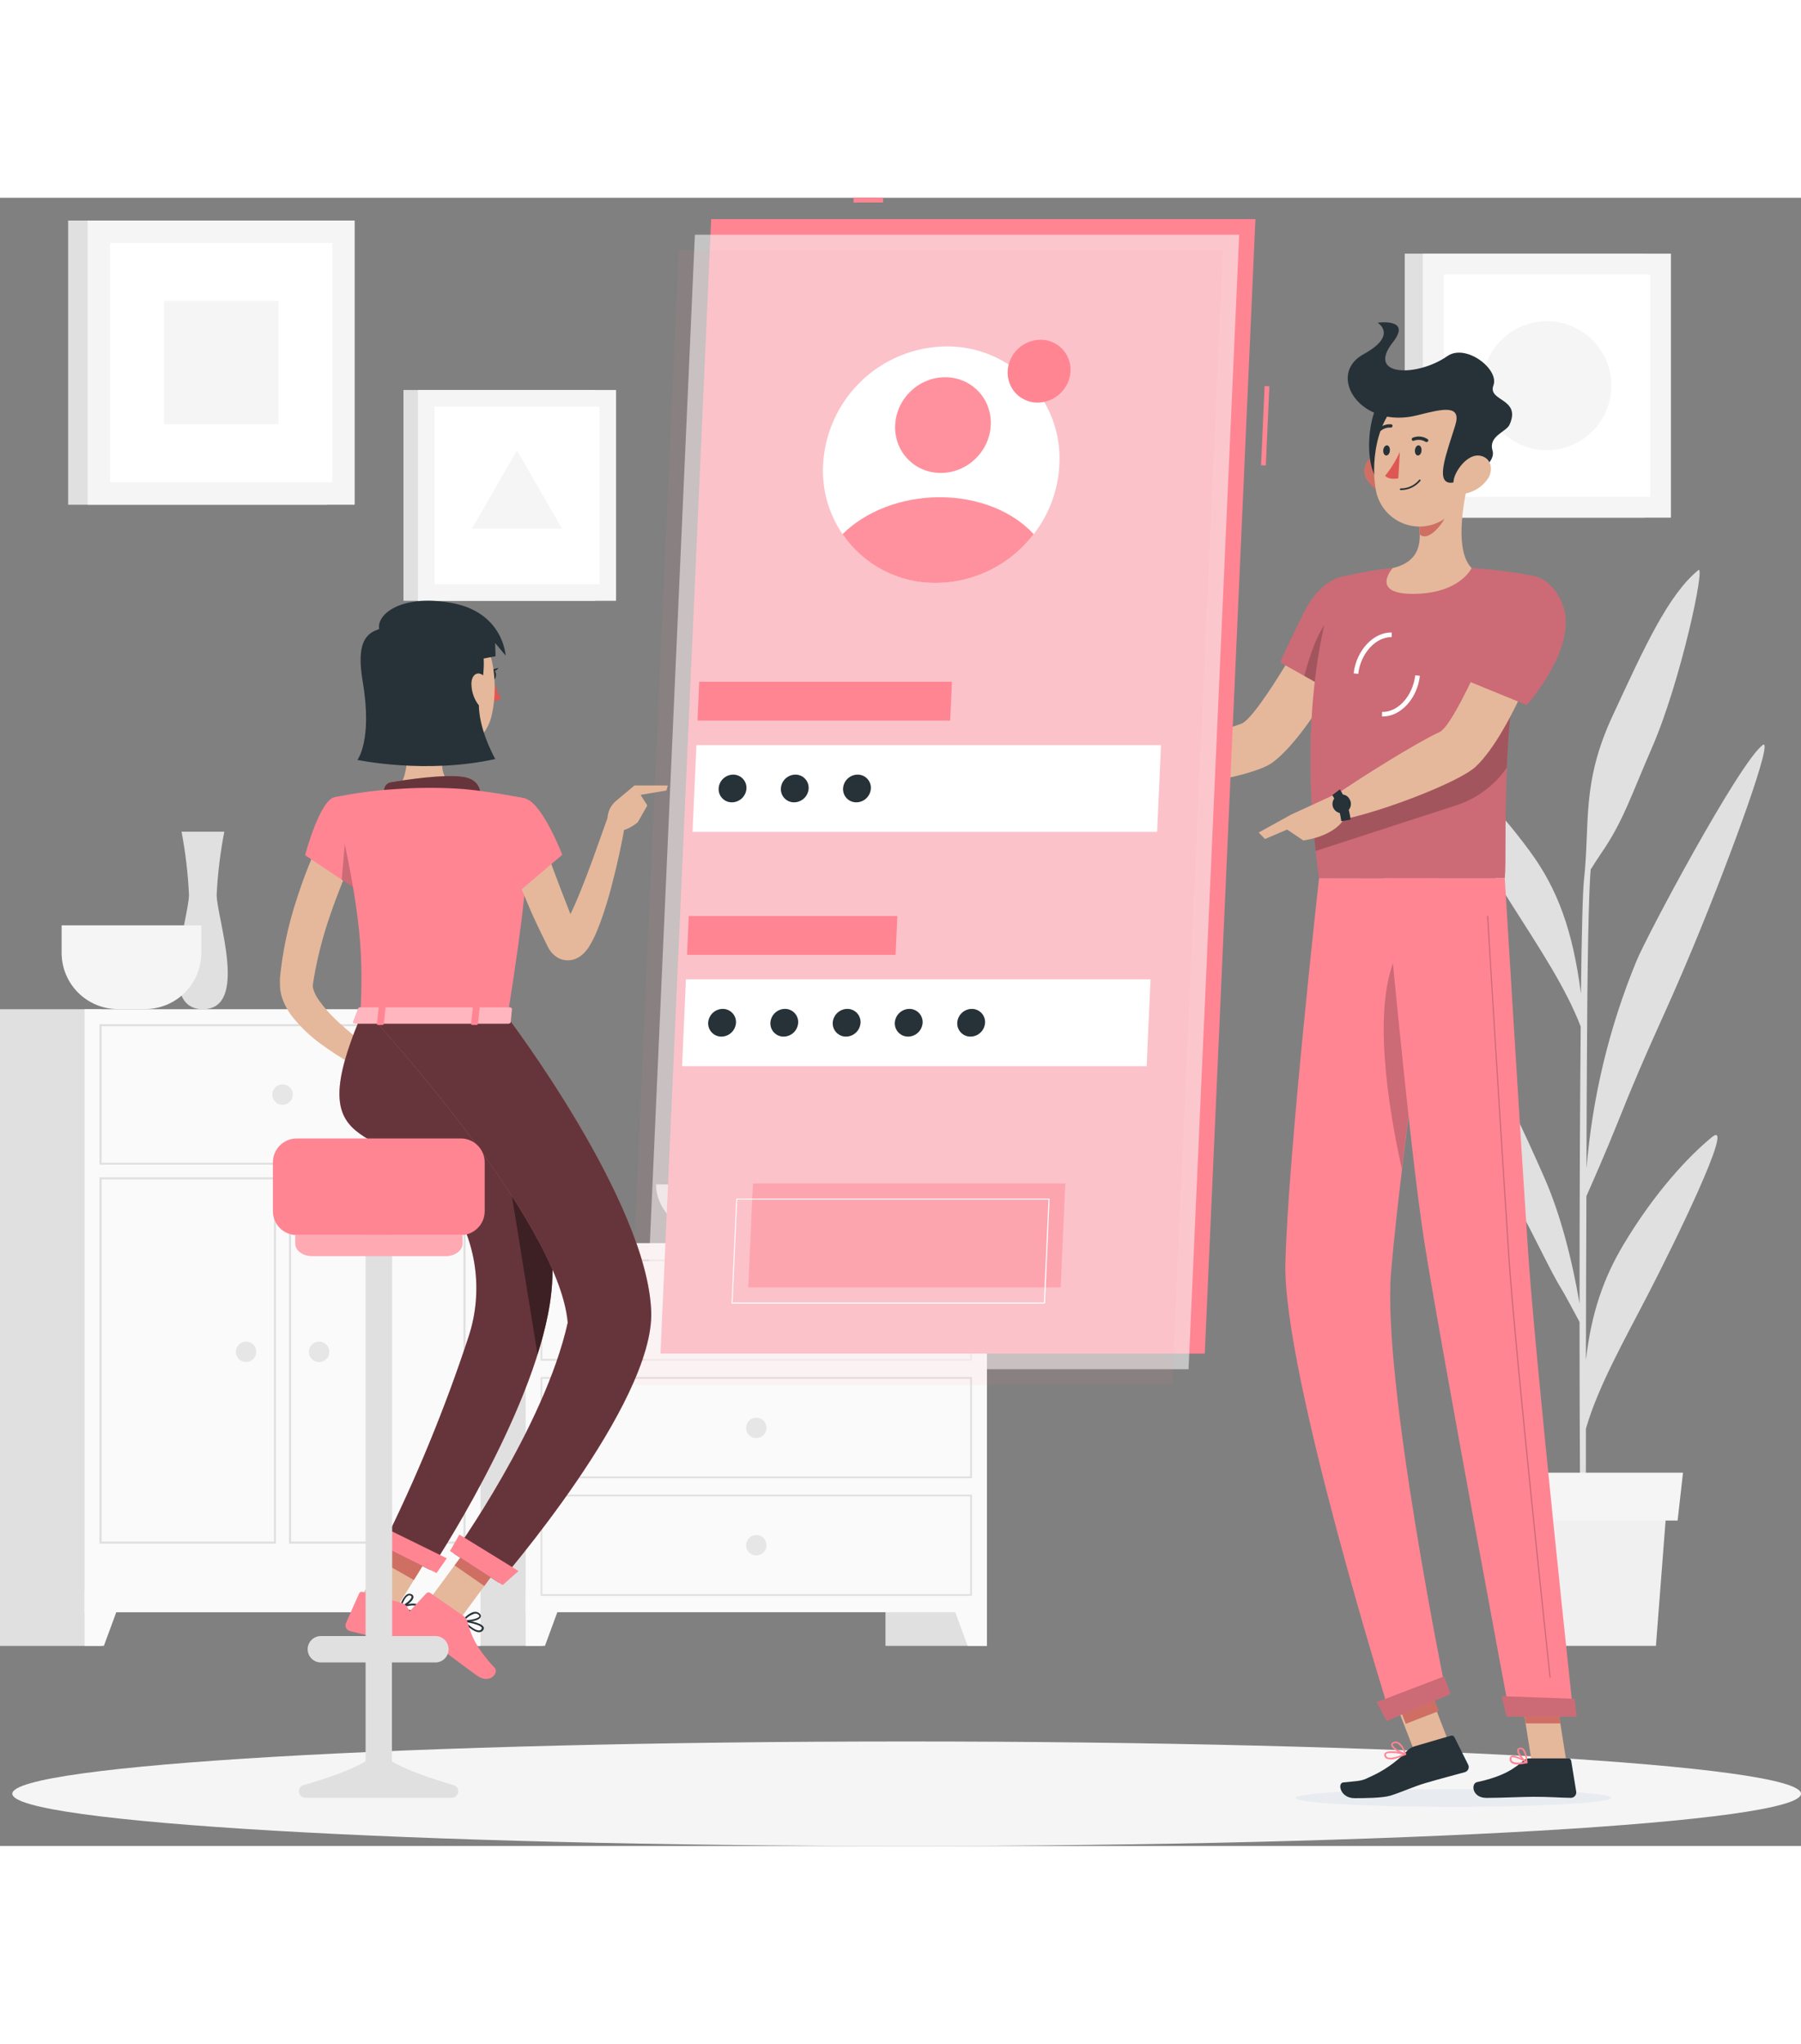 <svg
		width="350"
		height="397"
		viewBox="0 0 434 397"
		fill="none"
		xmlns="http://www.w3.org/2000/svg"
	>
		<rect x="0" y="0" width="434" height="397" fill="#808080" stroke="none"/>
		<g clip-path="url(#clip0_524_1537)">
			<path
				d="M237.825 251.785H213.382V348.792H237.825V251.785Z"
				fill="#E0E0E0"
			/>
			<path
				d="M233.179 348.792H237.825V335.58H228.321L233.179 348.792Z"
				fill="#FAFAFA"
			/>
			<path
				d="M130.728 251.785H106.285V348.792H130.728V251.785Z"
				fill="#E0E0E0"
			/>
			<path
				d="M237.825 251.785H126.671V340.685H237.825V251.785Z"
				fill="#FAFAFA"
			/>
			<path
				d="M233.79 256.155V279.676H130.673V256.155H233.757M234.19 255.722H130.272V280.098H234.223V255.722H234.19Z"
				fill="#E0E0E0"
			/>
			<path
				d="M131.317 348.792H126.671V335.58H136.186L131.317 348.792Z"
				fill="#FAFAFA"
			/>
			<path
				d="M179.791 267.91C179.791 268.396 179.935 268.872 180.205 269.276C180.475 269.68 180.859 269.995 181.307 270.181C181.756 270.367 182.25 270.416 182.727 270.321C183.203 270.226 183.641 269.992 183.985 269.648C184.328 269.304 184.562 268.867 184.657 268.39C184.752 267.913 184.703 267.419 184.517 266.97C184.331 266.521 184.016 266.137 183.612 265.867C183.208 265.597 182.733 265.453 182.248 265.453C181.596 265.453 180.971 265.712 180.511 266.172C180.05 266.633 179.791 267.259 179.791 267.91Z"
				fill="#E6E6E6"
			/>
			<path
				d="M233.79 284.469V307.989H130.673V284.469H233.757M234.19 284.046H130.272V308.423H234.223V284.058L234.19 284.046Z"
				fill="#E0E0E0"
			/>
			<path
				d="M179.791 296.29C179.791 296.776 179.935 297.251 180.205 297.656C180.475 298.06 180.859 298.375 181.307 298.561C181.756 298.747 182.25 298.795 182.727 298.701C183.203 298.606 183.641 298.372 183.985 298.028C184.328 297.684 184.562 297.246 184.657 296.77C184.752 296.293 184.703 295.799 184.517 295.35C184.331 294.901 184.016 294.517 183.612 294.247C183.208 293.977 182.733 293.833 182.248 293.833C181.596 293.833 180.971 294.091 180.511 294.552C180.05 295.013 179.791 295.638 179.791 296.29Z"
				fill="#E6E6E6"
			/>
			<path
				d="M233.79 312.794V336.325H130.673V312.794H233.757M234.19 312.36H130.272V336.748H234.223V312.36H234.19Z"
				fill="#E0E0E0"
			/>
			<path
				d="M179.791 324.56C179.793 325.045 179.939 325.519 180.21 325.922C180.482 326.325 180.866 326.638 181.315 326.822C181.764 327.007 182.258 327.054 182.734 326.958C183.209 326.861 183.646 326.627 183.988 326.282C184.331 325.938 184.564 325.5 184.658 325.024C184.752 324.547 184.702 324.054 184.516 323.605C184.33 323.157 184.015 322.774 183.611 322.504C183.207 322.235 182.733 322.091 182.248 322.091C181.924 322.091 181.604 322.155 181.305 322.279C181.006 322.403 180.735 322.585 180.507 322.815C180.278 323.044 180.098 323.316 179.975 323.616C179.852 323.915 179.79 324.236 179.791 324.56Z"
				fill="#E6E6E6"
			/>
			<path
				d="M115.788 195.447H91.346V348.803H115.788V195.447Z"
				fill="#E0E0E0"
			/>
			<path
				d="M111.154 348.792H115.789V335.58H106.285L111.154 348.792Z"
				fill="#FAFAFA"
			/>
			<path d="M24.443 195.447H0V348.803H24.443V195.447Z" fill="#E0E0E0" />
			<path
				d="M115.789 195.447H20.386V340.695H115.789V195.447Z"
				fill="#FAFAFA"
			/>
			<path
				d="M111.676 199.54V232.424H24.498V199.54H111.676ZM112.188 199.04H23.965V232.902H112.165V199.051L112.188 199.04Z"
				fill="#E0E0E0"
			/>
			<path
				d="M111.677 236.438V323.658H70.15V236.438H111.677ZM112.188 235.927H69.649V324.17H112.188V235.927Z"
				fill="#E0E0E0"
			/>
			<path
				d="M66.025 236.438V323.658H24.498V236.438H66.025ZM66.526 235.927H23.965V324.17H66.503V235.927H66.526Z"
				fill="#E0E0E0"
			/>
			<path
				d="M25.032 348.792H20.386V335.58H29.901L25.032 348.792Z"
				fill="#FAFAFA"
			/>
			<path
				d="M65.625 215.999C65.623 216.487 65.766 216.966 66.035 217.373C66.305 217.781 66.69 218.099 67.141 218.287C67.591 218.476 68.088 218.527 68.567 218.433C69.047 218.339 69.487 218.104 69.834 217.759C70.18 217.415 70.416 216.975 70.512 216.496C70.608 216.016 70.56 215.519 70.374 215.068C70.187 214.616 69.871 214.23 69.465 213.958C69.059 213.686 68.581 213.541 68.093 213.541C67.44 213.541 66.814 213.8 66.352 214.26C65.889 214.721 65.628 215.346 65.625 215.999Z"
				fill="#E6E6E6"
			/>
			<path
				d="M74.429 277.975C74.429 278.463 74.574 278.941 74.845 279.347C75.117 279.754 75.503 280.07 75.955 280.257C76.406 280.443 76.903 280.491 77.382 280.395C77.861 280.299 78.3 280.063 78.645 279.716C78.99 279.37 79.224 278.929 79.318 278.449C79.412 277.97 79.361 277.473 79.173 277.022C78.984 276.571 78.666 276.186 78.259 275.917C77.852 275.647 77.374 275.504 76.885 275.506C76.562 275.506 76.241 275.57 75.943 275.694C75.644 275.818 75.373 276 75.144 276.23C74.916 276.459 74.735 276.731 74.612 277.031C74.49 277.33 74.427 277.651 74.429 277.975Z"
				fill="#E6E6E6"
			/>
			<path
				d="M56.833 277.975C56.835 278.46 56.981 278.934 57.252 279.337C57.524 279.74 57.908 280.053 58.357 280.237C58.806 280.422 59.3 280.469 59.776 280.373C60.251 280.277 60.688 280.042 61.03 279.697C61.373 279.353 61.606 278.915 61.7 278.439C61.794 277.963 61.744 277.469 61.558 277.02C61.372 276.572 61.057 276.189 60.653 275.919C60.249 275.65 59.775 275.506 59.289 275.506C58.966 275.506 58.646 275.57 58.347 275.694C58.048 275.818 57.777 276 57.549 276.23C57.32 276.459 57.14 276.731 57.017 277.031C56.894 277.33 56.832 277.651 56.833 277.975Z"
				fill="#E6E6E6"
			/>
			<path
				d="M54.054 152.688H43.75C44.699 157.689 45.297 162.75 45.539 167.834C45.539 173.395 37.692 195.447 48.874 195.447C60.056 195.447 52.209 173.45 52.209 167.834C52.469 162.749 53.085 157.687 54.054 152.688Z"
				fill="#E0E0E0"
			/>
			<path
				d="M14.851 175.241V181.913C14.862 185.49 16.288 188.917 18.816 191.447C21.344 193.976 24.769 195.402 28.345 195.414H35.014C38.589 195.402 42.015 193.976 44.543 191.447C47.071 188.917 48.496 185.49 48.508 181.913V175.241H14.851Z"
				fill="#F5F5F5"
			/>
			<path
				d="M158.094 237.64C158.094 245.424 166.797 251.785 177.435 251.785H187.038C197.676 251.785 206.379 245.424 206.379 237.64H158.094Z"
				fill="#E0E0E0"
			/>
			<path
				d="M412.569 226.229C406.745 230.989 398.697 239.697 391.339 251.952C386.426 260.114 383.469 268.633 382.169 279.954C382.169 267.165 382.246 253.431 382.291 240.464C383.769 237.128 387.148 229.432 389.572 223.36C397.652 203.087 400.687 198.094 407.945 180.612C417.649 157.258 427.586 129.612 424.741 131.825C418.938 136.329 396.708 177.976 394.307 183.937C387.762 199.845 383.717 216.669 382.313 233.814C382.313 221.581 382.402 210.46 382.447 201.83C382.602 173.684 383.08 164.598 383.314 161.796C384.214 160.372 385.27 158.715 385.892 157.826C391.117 150.264 393.128 143.836 398.041 132.559C405.022 116.601 411.024 88.254 409.268 89.678C401.954 95.638 396.196 108.427 388.616 124.741C381.035 141.056 383.202 150.43 381.702 164.354C381.391 167.089 381.146 177.398 380.968 191.699C379.012 176.464 375.322 166.433 368.597 157.314C360.327 146.093 352.324 138.52 346.455 134.561C340.586 130.602 356.592 158.159 364.24 170.147C371.053 180.868 377.333 190.309 380.913 199.617C380.724 219.001 380.635 243.533 380.635 266.342C378.879 255.955 376.011 244.757 372.187 236.094C367.585 225.684 360.516 209.715 354.88 204.299C353.535 202.998 360.772 234.058 365.418 242.31C370.064 250.562 373.476 258.357 376.4 263.039C377.078 264.151 379.345 268.344 380.635 270.768C380.635 298.648 380.79 323.247 381.035 331.621H382.235C382.158 329.463 382.135 315.273 382.169 296.502C385.07 286.315 391.695 274.683 397.163 264.073C403.121 252.586 418.394 221.503 412.569 226.229Z"
				fill="#E0E0E0"
			/>
			<path
				d="M399.042 348.791H364.207L361.572 314.628H401.677L399.042 348.791Z"
				fill="#F0F0F0"
			/>
			<path
				d="M404.266 318.61H358.982L357.682 307.078H405.567L404.266 318.61Z"
				fill="#F5F5F5"
			/>
			<path
				d="M78.719 5.482H16.417V73.931H78.719V5.482Z"
				fill="#E0E0E0"
			/>
			<path
				d="M85.466 5.482H21.108V73.931H85.466V5.482Z"
				fill="#F5F5F5"
			/>
			<path
				d="M80.086 68.537V10.876L26.51 10.876V68.537H80.086Z"
				fill="white"
			/>
			<path
				d="M67.093 54.547V24.844H39.493V54.547H67.093Z"
				fill="#F5F5F5"
			/>
			<path
				d="M396.386 13.456H338.508V77.045H396.386V13.456Z"
				fill="#E0E0E0"
			/>
			<path
				d="M402.654 13.456H342.876V77.045H402.654V13.456Z"
				fill="#F5F5F5"
			/>
			<path
				d="M397.652 72.029V18.472L347.889 18.472V72.029H397.652Z"
				fill="white"
			/>
			<path
				d="M372.765 60.786C381.341 60.786 388.294 53.831 388.294 45.251C388.294 36.67 381.341 29.715 372.765 29.715C364.189 29.715 357.237 36.67 357.237 45.251C357.237 53.831 364.189 60.786 372.765 60.786Z"
				fill="#F5F5F5"
			/>
			<path
				d="M143.444 46.296H97.227V97.073H143.444V46.296Z"
				fill="#E0E0E0"
			/>
			<path
				d="M148.457 46.296H100.717V97.073H148.457V46.296Z"
				fill="#F5F5F5"
			/>
			<path
				d="M144.455 93.07V50.299H104.718V93.07H144.455Z"
				fill="white"
			/>
			<path
				d="M124.581 60.864L113.71 79.702H135.452L124.581 60.864Z"
				fill="#F5F5F5"
			/>
			<path
				d="M218.484 397C337.51 397 434 391.364 434 384.411C434 377.459 337.51 371.823 218.484 371.823C99.458 371.823 2.968 377.459 2.968 384.411C2.968 391.364 99.458 397 218.484 397Z"
				fill="#F5F5F5"
			/>
			<path
				d="M328.804 103.267L317.778 98.819C317.778 98.819 303.228 125.364 299.06 126.71C293.391 128.534 281.653 133.605 274.695 134.494C273.75 135.606 272.205 139.065 272.349 140.322C281.697 143.446 302.239 139.298 306.64 136.029C316.655 128.611 328.804 103.267 328.804 103.267Z"
				fill="#E5B89B"
			/>
			<path
				d="M332.194 97.229C334.251 104.824 323.113 120.104 323.113 120.104L308.519 111.919C308.519 111.919 311.253 105.636 314.588 99.242C319.934 88.91 329.849 88.566 332.194 97.229Z"
				fill="#FF8593"
			/>
			<path
				opacity="0.2"
				d="M332.194 97.229C334.251 104.824 323.113 120.104 323.113 120.104L308.519 111.919C308.519 111.919 311.253 105.636 314.588 99.242C319.934 88.91 329.849 88.566 332.194 97.229Z"
				fill="black"
			/>
			<path
				opacity="0.2"
				d="M314.31 115.189L320.056 118.414L321.068 100.765C317.722 103.334 315.366 111.074 314.31 115.189Z"
				fill="black"
			/>
			<path
				d="M322.591 91.513C322.591 91.513 311.231 116.801 317.856 163.887H362.617C363.329 157.014 360.972 123.474 369.498 91.09C364.588 90.13 359.619 89.495 354.626 89.189C348.291 88.821 341.941 88.821 335.607 89.189C331.216 89.635 326.865 90.412 322.591 91.513Z"
				fill="#FF8593"
			/>
			<path
				opacity="0.2"
				d="M322.591 91.513C322.591 91.513 311.231 116.801 317.856 163.887H362.617C363.329 157.014 360.972 123.474 369.498 91.09C364.588 90.13 359.619 89.495 354.626 89.189C348.291 88.821 341.941 88.821 335.607 89.189C331.216 89.635 326.865 90.412 322.591 91.513Z"
				fill="black"
			/>
			<g style="mix-blend-mode: multiply">
				<path
					d="M312.209 385.412C312.142 386.613 329.116 387.581 350.113 387.581C371.11 387.581 388.205 386.613 388.272 385.412C388.338 384.211 371.376 383.255 350.368 383.255C329.36 383.255 312.287 384.222 312.209 385.412Z"
					fill="#E8ECF1"
				/>
			</g>
			<path
				d="M342.087 353.855L334.148 356.929L340.987 374.604L348.926 371.53L342.087 353.855Z"
				fill="#E5B89B"
			/>
			<path
				d="M377.489 376.861H369.12L366.052 357.477H374.422L377.489 376.861Z"
				fill="#E5B89B"
			/>
			<path
				d="M368.542 375.893H377.945C378.108 375.893 378.266 375.951 378.39 376.057C378.514 376.163 378.597 376.31 378.623 376.471L379.835 383.911C379.86 384.097 379.845 384.287 379.791 384.468C379.737 384.648 379.644 384.815 379.52 384.956C379.395 385.097 379.242 385.21 379.07 385.287C378.898 385.364 378.711 385.403 378.523 385.401C375.244 385.345 373.666 385.145 369.531 385.145C366.985 385.145 361.75 385.412 358.215 385.412C354.681 385.412 354.447 381.942 355.903 381.62C362.439 380.207 364.973 378.284 367.152 376.415C367.536 376.078 368.03 375.892 368.542 375.893Z"
				fill="#263238"
			/>
			<path
				d="M340.753 373.024L349.646 370.422C349.804 370.377 349.974 370.388 350.125 370.453C350.277 370.517 350.402 370.632 350.479 370.778L353.814 377.45C353.891 377.619 353.931 377.803 353.93 377.99C353.929 378.176 353.887 378.359 353.808 378.528C353.728 378.696 353.613 378.845 353.47 378.964C353.327 379.084 353.16 379.17 352.98 379.218C349.746 380.108 347.578 380.653 343.532 381.832C340.742 382.643 337.897 383.967 335.14 384.845C333.228 385.457 328.738 385.479 326.414 385.479C322.98 385.479 322.213 381.854 323.691 381.687C327.415 381.276 327.915 381.465 329.971 380.43C333.336 378.959 336.386 376.852 338.953 374.225C339.437 373.673 340.058 373.259 340.753 373.024Z"
				fill="#263238"
			/>
			<path
				d="M276.094 134.45L266.891 130.591L263.101 140.8C266.873 141.375 270.71 141.375 274.483 140.8L276.094 134.45Z"
				fill="#E5B89B"
			/>
			<path
				d="M260.044 130.324L259.8 137.119L263.101 140.778L266.891 130.569L260.044 130.324Z"
				fill="#E5B89B"
			/>
			<path
				d="M343.187 355.356L335.224 358.432L338.751 367.572L346.714 364.495L343.187 355.356Z"
				fill="#CF6F64"
			/>
			<path
				d="M374.422 357.477H366.052L367.641 367.475H376.011L374.422 357.477Z"
				fill="#CF6F64"
			/>
			<path
				opacity="0.2"
				d="M316.433 151.153C316.599 153.166 316.788 155.223 317.033 157.336L350.312 146.527C355.509 144.986 360.026 141.718 363.117 137.263C363.251 134.294 363.417 131.169 363.673 127.911C363.784 126.332 363.918 124.708 364.062 123.062C364.207 121.416 364.407 119.593 364.618 117.835L316.433 151.153Z"
				fill="black"
			/>
			<path
				d="M327.304 114.677L326.192 114.544C326.848 108.983 330.994 104.602 335.363 104.713V105.825C331.539 105.747 327.893 109.695 327.304 114.677Z"
				fill="white"
			/>
			<path
				d="M333.228 124.942H333.039V123.829C336.863 123.974 340.453 119.982 341.042 115.011L342.154 115.144C341.565 120.582 337.552 124.942 333.228 124.942Z"
				fill="white"
			/>
			<path
				d="M354.002 67.759C352.435 73.886 350.59 85.107 354.625 89.189C354.625 89.189 351.801 95.405 340.43 95.405C330.038 95.405 335.606 89.189 335.606 89.189C342.52 87.565 342.642 82.516 341.731 77.734L354.002 67.759Z"
				fill="#E5B89B"
			/>
			<path
				d="M349.001 71.829L341.742 77.734C341.967 78.833 342.097 79.949 342.131 81.07C344.254 83.183 348.511 77.834 348.945 75.099C349.165 74.022 349.184 72.913 349.001 71.829Z"
				fill="#CF6F64"
			/>
			<path
				d="M329.26 67.681C329.765 68.557 330.445 69.319 331.258 69.92C332.071 70.52 332.999 70.947 333.984 71.173C336.651 71.762 337.985 69.304 337.252 66.836C336.596 64.612 334.406 61.62 331.694 62.132C331.113 62.251 330.569 62.508 330.108 62.882C329.647 63.255 329.282 63.733 329.043 64.277C328.805 64.82 328.7 65.413 328.738 66.005C328.776 66.597 328.954 67.172 329.26 67.681Z"
				fill="#CF6F64"
			/>
			<path
				d="M333.672 48.075C329.515 49.977 328.048 66.502 333.272 68.949C338.496 71.395 341.542 44.461 333.672 48.075Z"
				fill="#263238"
			/>
			<path
				d="M355.27 58.539C354.27 66.836 354.158 71.718 349.712 75.966C348.334 77.376 346.594 78.377 344.683 78.859C342.773 79.342 340.766 79.287 338.884 78.7C337.003 78.113 335.32 77.017 334.022 75.534C332.724 74.051 331.86 72.237 331.528 70.294C330.183 62.843 332.039 50.533 340.353 47.23C342.1 46.459 344.021 46.169 345.918 46.392C347.814 46.614 349.616 47.339 351.138 48.493C352.66 49.647 353.845 51.187 354.572 52.953C355.298 54.72 355.539 56.648 355.27 58.539Z"
				fill="#E5B89B"
			/>
			<path
				d="M341.608 52.368C347.766 50.8 352.29 49.732 350.668 54.859C348.522 61.709 345.944 68.337 349.4 68.637C351.512 68.826 360.849 64.868 359.66 60.853C358.626 57.361 362.994 56.405 363.773 54.636C366.651 48.231 358.415 49.076 359.882 45.184C361.349 41.291 353.213 35.019 348.767 38.144C341.531 43.193 329.115 43.115 335.64 34.808C340.319 28.881 331.971 30.093 331.971 30.093C331.971 30.093 337.018 33.084 328.526 37.711C319.544 42.648 327.781 55.915 341.608 52.368Z"
				fill="#263238"
			/>
			<path
				d="M358.538 67.681C357.322 69.441 355.495 70.685 353.413 71.173C350.668 71.762 349.612 69.304 350.646 66.836C351.568 64.612 354.103 61.62 356.726 62.132C359.349 62.643 359.949 65.501 358.538 67.681Z"
				fill="#E5B89B"
			/>
			<path
				d="M317.856 163.887C317.856 163.887 310.342 231.167 309.752 256.701C309.152 283.257 335.218 366.118 335.218 366.118L348.556 360.557C348.556 360.557 332.995 284.847 335.218 258.769C337.574 230.333 347.311 163.931 347.311 163.931L317.856 163.887Z"
				fill="#FF8593"
			/>
			<path
				opacity="0.2"
				d="M336.529 182.358C330.538 194.791 334.573 219.379 337.818 233.947C339.052 223.661 340.519 212.495 341.909 202.164C341.775 186.284 340.542 174.018 336.529 182.358Z"
				fill="black"
			/>
			<path
				d="M347.967 356.153C348.033 356.153 349.545 360.401 349.545 360.401L334.161 366.874L331.738 362.359L347.967 356.153Z"
				fill="#FF8593"
			/>
			<path
				d="M333.739 163.887C333.739 163.887 339.486 227.876 343.287 251.841C347.467 278.097 363.851 365.539 363.851 365.539H379.179C379.179 365.539 369.998 280.221 368.264 254.221C366.374 226.018 362.617 163.887 362.617 163.887H333.739Z"
				fill="#FF8593"
			/>
			<path
				d="M379.412 361.547C379.479 361.547 379.923 365.828 379.923 365.828H363.073L361.872 360.913L379.412 361.547Z"
				fill="#FF8593"
			/>
			<path
				opacity="0.2"
				d="M373.544 356.476C373.509 356.476 373.475 356.464 373.449 356.442C373.422 356.419 373.405 356.388 373.399 356.353C373.31 355.575 365.029 278.508 363.473 255.155C361.784 229.821 358.382 173.628 358.349 173.061C358.348 173.043 358.35 173.024 358.356 173.007C358.362 172.989 358.371 172.973 358.384 172.959C358.397 172.946 358.412 172.935 358.429 172.928C358.446 172.92 358.464 172.916 358.483 172.917C358.519 172.916 358.554 172.93 358.581 172.955C358.608 172.98 358.624 173.014 358.627 173.05C358.627 173.617 362.062 229.766 363.751 255.143C365.307 278.497 373.588 355.508 373.666 356.342C373.669 356.361 373.669 356.38 373.664 356.398C373.659 356.416 373.651 356.433 373.64 356.447C373.628 356.462 373.614 356.474 373.597 356.483C373.581 356.492 373.562 356.497 373.544 356.498V356.476Z"
				fill="black"
			/>
			<path
				d="M342.554 60.853C342.554 61.531 342.131 62.076 341.687 62.076C341.242 62.076 340.92 61.531 340.964 60.853C341.009 60.174 341.386 59.629 341.831 59.629C342.276 59.629 342.598 60.185 342.554 60.853Z"
				fill="#263238"
			/>
			<path
				d="M334.929 60.853C334.929 61.531 334.496 62.076 334.062 62.076C333.629 62.076 333.295 61.531 333.328 60.853C333.362 60.174 333.762 59.629 334.207 59.629C334.651 59.629 334.974 60.185 334.929 60.853Z"
				fill="#263238"
			/>
			<path
				d="M337.329 61.198C336.402 63.269 335.206 65.21 333.772 66.969C334.884 68.082 336.963 67.57 336.963 67.57L337.329 61.198Z"
				fill="#DF5753"
			/>
			<path
				d="M337.529 70.406C337.503 70.406 337.478 70.4 337.454 70.39C337.43 70.38 337.409 70.365 337.391 70.346C337.374 70.328 337.36 70.305 337.351 70.281C337.342 70.257 337.339 70.231 337.34 70.205C337.343 70.151 337.367 70.1 337.406 70.063C337.445 70.026 337.497 70.005 337.551 70.005C338.401 70.011 339.242 69.826 340.012 69.465C340.781 69.103 341.46 68.573 341.998 67.915C342.036 67.881 342.085 67.862 342.136 67.862C342.188 67.862 342.237 67.881 342.275 67.915C342.311 67.952 342.332 68.002 342.332 68.053C342.332 68.105 342.311 68.155 342.275 68.192C341.7 68.892 340.974 69.454 340.153 69.838C339.332 70.22 338.435 70.415 337.529 70.406Z"
				fill="#263238"
			/>
			<path
				d="M343.91 58.807C343.856 58.834 343.797 58.848 343.737 58.848C343.677 58.848 343.618 58.834 343.565 58.807C343.149 58.538 342.676 58.37 342.184 58.318C341.691 58.266 341.193 58.331 340.731 58.506C340.685 58.529 340.636 58.542 340.586 58.545C340.535 58.549 340.485 58.542 340.437 58.525C340.39 58.509 340.346 58.483 340.308 58.449C340.271 58.415 340.241 58.374 340.219 58.328C340.178 58.23 340.177 58.118 340.216 58.019C340.256 57.919 340.333 57.839 340.43 57.795C341.012 57.557 341.641 57.464 342.266 57.522C342.891 57.58 343.493 57.788 344.021 58.128C344.063 58.157 344.1 58.194 344.128 58.238C344.156 58.281 344.175 58.329 344.185 58.38C344.194 58.431 344.193 58.483 344.182 58.533C344.171 58.583 344.15 58.631 344.121 58.673C344.064 58.737 343.991 58.783 343.91 58.807Z"
				fill="#263238"
			/>
			<path
				d="M331.983 56.582C331.924 56.568 331.87 56.537 331.828 56.493C331.791 56.457 331.761 56.414 331.741 56.366C331.721 56.318 331.711 56.267 331.711 56.215C331.711 56.163 331.721 56.112 331.741 56.065C331.761 56.017 331.791 55.974 331.828 55.937C332.254 55.459 332.784 55.086 333.378 54.847C333.972 54.608 334.613 54.509 335.251 54.558C335.302 54.566 335.351 54.584 335.395 54.612C335.439 54.64 335.477 54.676 335.506 54.719C335.535 54.761 335.555 54.81 335.565 54.861C335.574 54.911 335.574 54.964 335.562 55.014C335.539 55.117 335.478 55.208 335.392 55.269C335.306 55.331 335.201 55.359 335.096 55.348C334.591 55.316 334.085 55.4 333.617 55.592C333.149 55.785 332.731 56.082 332.395 56.46C332.344 56.516 332.279 56.557 332.206 56.579C332.134 56.601 332.056 56.602 331.983 56.582Z"
				fill="#263238"
			/>
			<path
				d="M373.799 102.033L362.239 98.953C362.239 98.953 350.901 126.877 346.888 128.69C341.442 131.181 327.648 139.81 321.779 143.892C321.456 145.282 321.712 148.963 322.446 149.975C332.449 148.151 351.601 140.778 355.603 137.03C364.728 128.478 373.799 102.033 373.799 102.033Z"
				fill="#E5B89B"
			/>
			<path
				d="M365.729 377.361C365.165 377.405 364.603 377.252 364.14 376.927C363.997 376.798 363.89 376.633 363.829 376.45C363.769 376.267 363.757 376.071 363.795 375.882C363.802 375.763 363.841 375.649 363.908 375.551C363.974 375.454 364.066 375.375 364.173 375.326C365.107 374.847 367.719 376.504 368.019 376.693C368.052 376.714 368.078 376.744 368.092 376.78C368.106 376.817 368.108 376.856 368.097 376.894C368.088 376.932 368.068 376.968 368.041 376.997C368.014 377.026 367.979 377.048 367.941 377.06C367.217 377.239 366.475 377.339 365.729 377.361ZM364.618 375.626C364.534 375.607 364.446 375.607 364.362 375.626C364.32 375.647 364.284 375.681 364.261 375.723C364.237 375.764 364.226 375.812 364.229 375.859C364.199 375.989 364.204 376.124 364.243 376.251C364.282 376.377 364.354 376.492 364.451 376.582C364.885 376.971 365.974 377.016 367.408 376.738C366.554 376.175 365.593 375.797 364.585 375.626H364.618Z"
				fill="#FF8593"
			/>
			<path
				d="M367.885 377.061C367.856 377.07 367.825 377.07 367.796 377.061C366.963 376.593 365.395 374.759 365.629 373.824C365.664 373.676 365.747 373.544 365.866 373.449C365.985 373.355 366.133 373.303 366.285 373.302C366.434 373.282 366.586 373.294 366.729 373.338C366.873 373.383 367.006 373.457 367.118 373.557C368.041 374.347 368.097 376.771 368.097 376.894C368.102 376.93 368.095 376.968 368.077 377C368.059 377.032 368.031 377.057 367.996 377.072C367.959 377.079 367.92 377.075 367.885 377.061ZM366.396 373.669H366.318C366.062 373.669 366.029 373.813 366.018 373.869C365.885 374.414 366.874 375.804 367.696 376.46C367.693 375.521 367.402 374.605 366.863 373.836C366.734 373.723 366.567 373.663 366.396 373.669Z"
				fill="#FF8593"
			/>
			<path
				d="M336.218 375.97C335.538 376.208 334.797 376.208 334.117 375.97C333.963 375.887 333.832 375.765 333.737 375.618C333.642 375.47 333.585 375.301 333.573 375.125C333.559 375.015 333.573 374.904 333.614 374.801C333.654 374.697 333.721 374.606 333.806 374.536C334.695 373.735 338.33 374.536 338.741 374.692C338.78 374.702 338.815 374.725 338.839 374.757C338.863 374.789 338.876 374.829 338.875 374.87C338.876 374.911 338.866 374.953 338.844 374.988C338.822 375.024 338.79 375.052 338.752 375.07C337.934 375.439 337.086 375.741 336.218 375.97ZM334.406 374.647C334.279 374.673 334.161 374.73 334.062 374.814C334.026 374.84 333.999 374.876 333.983 374.918C333.968 374.959 333.964 375.004 333.973 375.047C333.98 375.164 334.016 375.277 334.079 375.376C334.141 375.475 334.227 375.557 334.328 375.615C334.918 375.926 336.285 375.681 338.052 374.936C336.862 374.636 335.629 374.538 334.406 374.647Z"
				fill="#FF8593"
			/>
			<path
				d="M338.719 375.07H338.63C337.518 374.87 335.295 373.591 335.229 372.635C335.229 372.412 335.329 372.101 335.862 371.923C336.042 371.859 336.234 371.831 336.425 371.843C336.616 371.854 336.802 371.904 336.974 371.99C338.174 372.579 338.808 374.714 338.841 374.814C338.849 374.848 338.848 374.883 338.838 374.916C338.828 374.949 338.81 374.979 338.785 375.003C338.769 375.031 338.746 375.053 338.719 375.07ZM336.084 372.256H335.973C335.629 372.379 335.629 372.523 335.629 372.568C335.629 373.146 337.24 374.203 338.363 374.558C338.105 373.665 337.557 372.883 336.807 372.334C336.584 372.221 336.327 372.193 336.084 372.256Z"
				fill="#FF8593"
			/>
			<path
				d="M322.723 143.235L311.13 148.573L309.785 151.91L314.065 154.79C314.065 154.79 322.068 153.922 324.346 148.774L322.723 143.235Z"
				fill="#E5B89B"
			/>
			<path
				d="M323.213 150.164C322.954 147.935 322.218 145.788 321.057 143.869L322.891 142.49C324.27 144.701 325.15 147.187 325.469 149.774L323.213 150.164Z"
				fill="#263238"
			/>
			<path
				d="M325.192 144.815C325.437 145.2 325.557 145.652 325.537 146.109C325.516 146.565 325.355 147.004 325.076 147.366C324.797 147.728 324.414 147.995 323.978 148.131C323.541 148.267 323.074 148.266 322.639 148.127C322.204 147.987 321.822 147.717 321.546 147.354C321.269 146.99 321.112 146.549 321.094 146.093C321.077 145.636 321.201 145.185 321.448 144.801C321.696 144.417 322.056 144.119 322.48 143.947C322.955 143.705 323.506 143.66 324.014 143.823C324.522 143.985 324.945 144.342 325.192 144.815Z"
				fill="#263238"
			/>
			<path
				d="M303.306 152.888L304.84 154.445L315.244 149.997L311.131 148.573L303.306 152.888Z"
				fill="#E5B89B"
			/>
			<path
				opacity="0.2"
				d="M347.967 356.153C348.033 356.153 349.545 360.401 349.545 360.401L334.161 366.874L331.738 362.359L347.967 356.153Z"
				fill="black"
			/>
			<path
				opacity="0.2"
				d="M379.412 361.547C379.479 361.547 379.923 365.828 379.923 365.828H363.073L361.872 360.913L379.412 361.547Z"
				fill="black"
			/>
			<path
				d="M376.812 98.83C379.868 108.694 367.919 122.184 367.919 122.184L351.413 115.445C353.37 109.743 355.625 104.149 358.171 98.686C363.24 87.754 373.722 88.877 376.812 98.83Z"
				fill="#FF8593"
			/>
			<path
				opacity="0.2"
				d="M376.812 98.83C379.868 108.694 367.919 122.184 367.919 122.184L351.413 115.445C353.37 109.743 355.625 104.149 358.171 98.686C363.24 87.754 373.722 88.877 376.812 98.83Z"
				fill="black"
			/>
			<path d="M212.793 0H205.69V1.145H212.793V0Z" fill="#FF8593" />
			<path
				d="M304.748 45.335L303.889 64.421L305.032 64.473L305.892 45.387L304.748 45.335Z"
				fill="#FF8593"
			/>
			<path
				d="M302.527 5.138H171.377L159.161 278.397H290.323L302.527 5.138Z"
				fill="#FF8593"
			/>
			<path
				opacity="0.56"
				d="M298.614 8.896H167.453L155.248 282.156H286.41L298.614 8.896Z"
				fill="#FAFAFA"
			/>
			<path
				opacity="0.07"
				d="M294.702 12.645H163.541L151.336 285.904H282.497L294.702 12.645Z"
				fill="#FF8593"
			/>
			<path
				d="M279.775 131.826H167.82L166.887 152.733H278.841L279.775 131.826Z"
				fill="white"
			/>
			<path
				d="M229.399 116.568H168.498L168.087 125.92H228.977L229.399 116.568Z"
				fill="#FF8593"
			/>
			<path
				d="M277.251 188.252H165.297L164.363 209.171H276.317L277.251 188.252Z"
				fill="white"
			/>
			<path
				opacity="0.47"
				d="M256.721 237.395H181.436L180.313 262.45H255.598L256.721 237.395Z"
				fill="#FF8593"
			/>
			<path
				d="M251.686 266.342H176.401C176.368 266.35 176.334 266.35 176.301 266.342C176.29 266.31 176.29 266.274 176.301 266.242L177.413 241.176C177.413 241.159 177.416 241.142 177.423 241.126C177.43 241.111 177.44 241.097 177.452 241.085C177.465 241.074 177.48 241.065 177.496 241.059C177.512 241.054 177.529 241.052 177.546 241.053H252.831C252.844 241.047 252.86 241.043 252.875 241.043C252.891 241.043 252.906 241.047 252.92 241.053C252.927 241.067 252.931 241.082 252.931 241.098C252.931 241.113 252.927 241.129 252.92 241.142L251.83 266.264C251.817 266.29 251.796 266.312 251.77 266.326C251.744 266.339 251.715 266.345 251.686 266.342ZM176.535 266.075H251.552L252.664 241.276H177.646L176.535 266.075Z"
				fill="white"
			/>
			<path
				d="M216.238 172.995H165.975L165.563 182.358H215.816L216.238 172.995Z"
				fill="#FF8593"
			/>
			<path
				d="M255.287 64.289C255 70.374 252.837 76.22 249.096 81.026C246.326 84.656 242.762 87.603 238.678 89.64C234.593 91.678 230.096 92.752 225.531 92.78C221.843 92.808 218.188 92.081 214.791 90.642C211.394 89.204 208.328 87.084 205.781 84.415C203.234 81.746 201.26 78.583 199.981 75.122C198.701 71.661 198.144 67.974 198.343 64.289C198.734 56.642 202.03 49.434 207.557 44.138C213.084 38.842 220.424 35.858 228.077 35.798C231.768 35.763 235.427 36.486 238.828 37.922C242.229 39.359 245.299 41.477 247.849 44.148C250.399 46.818 252.375 49.983 253.654 53.447C254.934 56.911 255.489 60.601 255.287 64.289Z"
				fill="white"
			/>
			<path
				d="M257.965 41.758C257.893 43.376 257.318 44.931 256.32 46.206C255.582 47.171 254.634 47.953 253.547 48.495C252.461 49.036 251.265 49.323 250.051 49.331C248.875 49.339 247.715 49.057 246.673 48.513C245.631 47.968 244.737 47.176 244.071 46.206C243.189 44.896 242.753 43.336 242.826 41.758C242.934 39.728 243.811 37.815 245.28 36.41C246.748 35.005 248.697 34.213 250.729 34.196C251.71 34.187 252.681 34.379 253.585 34.76C254.488 35.141 255.304 35.703 255.982 36.412C256.66 37.12 257.185 37.96 257.527 38.88C257.868 39.799 258.017 40.779 257.965 41.758Z"
				fill="#FF8593"
			/>
			<path
				d="M179.88 142.279C179.826 143.175 179.435 144.018 178.786 144.637C178.136 145.256 177.276 145.606 176.378 145.615C175.945 145.621 175.516 145.537 175.116 145.369C174.716 145.202 174.356 144.954 174.055 144.641C173.755 144.328 173.523 143.958 173.372 143.551C173.221 143.145 173.154 142.712 173.177 142.279C173.225 141.381 173.615 140.536 174.266 139.915C174.917 139.295 175.78 138.947 176.679 138.943C177.111 138.939 177.54 139.024 177.939 139.192C178.338 139.361 178.698 139.608 178.998 139.921C179.298 140.233 179.53 140.603 179.682 141.009C179.834 141.414 179.901 141.847 179.88 142.279Z"
				fill="#263238"
			/>
			<path
				d="M194.864 142.279C194.813 143.176 194.423 144.02 193.773 144.64C193.122 145.259 192.261 145.608 191.362 145.615C190.93 145.619 190.502 145.534 190.103 145.366C189.705 145.197 189.346 144.949 189.047 144.637C188.748 144.324 188.516 143.954 188.366 143.548C188.215 143.143 188.15 142.711 188.172 142.279C188.22 141.383 188.608 140.539 189.257 139.919C189.905 139.299 190.766 138.95 191.663 138.943C192.096 138.937 192.525 139.021 192.925 139.189C193.325 139.356 193.686 139.604 193.986 139.917C194.286 140.23 194.518 140.601 194.669 141.007C194.821 141.413 194.887 141.846 194.864 142.279Z"
				fill="#263238"
			/>
			<path
				d="M209.859 142.279C209.808 143.176 209.418 144.02 208.767 144.64C208.117 145.259 207.255 145.608 206.357 145.615C205.925 145.619 205.496 145.534 205.097 145.366C204.698 145.197 204.338 144.95 204.038 144.637C203.738 144.325 203.506 143.955 203.354 143.549C203.202 143.144 203.135 142.711 203.156 142.279C203.207 141.382 203.597 140.538 204.247 139.918C204.898 139.298 205.759 138.95 206.657 138.943C207.091 138.937 207.52 139.021 207.92 139.189C208.32 139.356 208.68 139.604 208.981 139.917C209.281 140.23 209.513 140.601 209.664 141.007C209.815 141.413 209.882 141.846 209.859 142.279Z"
				fill="#263238"
			/>
			<path
				d="M177.357 198.706C177.303 199.602 176.912 200.445 176.263 201.064C175.613 201.683 174.753 202.033 173.855 202.042C173.423 202.046 172.994 201.961 172.595 201.793C172.196 201.625 171.836 201.377 171.536 201.064C171.236 200.752 171.004 200.382 170.852 199.976C170.7 199.571 170.633 199.138 170.654 198.706C170.705 197.809 171.095 196.965 171.746 196.345C172.396 195.726 173.258 195.377 174.156 195.37C174.588 195.366 175.017 195.451 175.416 195.619C175.815 195.787 176.175 196.035 176.475 196.348C176.775 196.66 177.007 197.03 177.159 197.436C177.311 197.841 177.378 198.273 177.357 198.706Z"
				fill="#263238"
			/>
			<path
				d="M192.34 198.705C192.29 199.601 191.901 200.443 191.253 201.062C190.605 201.682 189.746 202.032 188.85 202.042C188.417 202.047 187.987 201.963 187.588 201.796C187.188 201.628 186.827 201.38 186.527 201.067C186.227 200.755 185.994 200.384 185.843 199.978C185.692 199.571 185.626 199.138 185.649 198.705C185.7 197.808 186.09 196.964 186.74 196.345C187.391 195.725 188.252 195.376 189.15 195.369C189.583 195.366 190.011 195.451 190.409 195.619C190.808 195.787 191.167 196.035 191.466 196.348C191.765 196.66 191.997 197.031 192.147 197.436C192.297 197.842 192.363 198.274 192.34 198.705Z"
				fill="#263238"
			/>
			<path
				d="M207.369 198.706C207.318 199.603 206.928 200.447 206.278 201.066C205.627 201.686 204.766 202.035 203.868 202.042C203.435 202.044 203.007 201.958 202.609 201.789C202.211 201.62 201.851 201.373 201.552 201.061C201.253 200.749 201.02 200.379 200.867 199.974C200.715 199.569 200.647 199.138 200.666 198.706C200.72 197.809 201.111 196.967 201.76 196.348C202.41 195.729 203.27 195.379 204.168 195.369C204.601 195.364 205.031 195.448 205.43 195.616C205.83 195.783 206.191 196.031 206.491 196.344C206.791 196.656 207.024 197.027 207.175 197.434C207.326 197.84 207.392 198.273 207.369 198.706Z"
				fill="#263238"
			/>
			<path
				d="M222.33 198.706C222.276 199.602 221.885 200.445 221.236 201.064C220.586 201.683 219.726 202.033 218.829 202.042C218.396 202.044 217.968 201.958 217.57 201.789C217.172 201.621 216.812 201.373 216.513 201.061C216.213 200.749 215.981 200.379 215.828 199.974C215.676 199.57 215.608 199.138 215.627 198.706C215.681 197.81 216.072 196.967 216.721 196.348C217.371 195.729 218.231 195.379 219.129 195.37C219.561 195.366 219.99 195.451 220.389 195.619C220.788 195.787 221.148 196.035 221.448 196.348C221.748 196.66 221.981 197.03 222.132 197.436C222.284 197.841 222.351 198.273 222.33 198.706Z"
				fill="#263238"
			/>
			<path
				d="M237.38 198.706C237.326 199.602 236.935 200.445 236.286 201.064C235.636 201.683 234.776 202.033 233.878 202.042C233.445 202.047 233.016 201.964 232.616 201.796C232.216 201.628 231.855 201.381 231.555 201.068C231.255 200.755 231.023 200.384 230.872 199.978C230.721 199.572 230.654 199.139 230.677 198.706C230.728 197.809 231.118 196.965 231.769 196.345C232.419 195.726 233.281 195.377 234.179 195.37C234.611 195.366 235.04 195.451 235.439 195.619C235.838 195.787 236.198 196.035 236.498 196.348C236.798 196.66 237.03 197.03 237.182 197.436C237.334 197.841 237.401 198.273 237.38 198.706Z"
				fill="#263238"
			/>
			<path
				d="M235.105 62.805C239.758 58.254 240.005 50.958 235.657 46.509C231.309 42.061 224.013 42.145 219.36 46.697C214.708 51.248 214.461 58.544 218.809 62.993C223.157 67.441 230.453 67.357 235.105 62.805Z"
				fill="#FF8593"
			/>
			<path
				d="M249.095 81.026C246.326 84.656 242.762 87.603 238.677 89.641C234.592 91.678 230.095 92.752 225.531 92.781C221.105 92.818 216.737 91.766 212.814 89.716C208.891 87.666 205.532 84.681 203.033 81.026C208.435 75.644 216.983 72.129 226.453 72.129C235.924 72.129 244.171 75.644 249.095 81.026Z"
				fill="#FF8593"
			/>
			<path
				opacity="0.1"
				d="M235.105 62.805C239.758 58.254 240.005 50.958 235.657 46.509C231.309 42.061 224.013 42.145 219.36 46.697C214.708 51.248 214.461 58.544 218.809 62.993C223.157 67.441 230.453 67.357 235.105 62.805Z"
				fill="white"
			/>
			<path
				opacity="0.1"
				d="M249.095 81.026C246.326 84.656 242.762 87.603 238.677 89.641C234.592 91.678 230.095 92.752 225.531 92.781C221.105 92.818 216.737 91.766 212.814 89.716C208.891 87.666 205.532 84.681 203.033 81.026C208.435 75.644 216.983 72.129 226.453 72.129C235.924 72.129 244.171 75.644 249.095 81.026Z"
				fill="white"
			/>
			<path
				d="M85.555 157.77C84.499 160.083 83.387 162.63 82.42 165.099C81.453 167.568 80.464 170.114 79.608 172.65C77.861 177.647 76.53 182.78 75.629 187.996L75.384 189.631C75.361 189.912 75.387 190.194 75.462 190.465C75.724 191.387 76.138 192.259 76.685 193.045C78.112 195.081 79.768 196.947 81.62 198.606C83.573 200.423 85.621 202.134 87.756 203.732C89.89 205.378 92.135 206.98 94.347 208.492L92.269 212.395C86.987 210.093 81.973 207.218 77.318 203.821C74.835 202.009 72.594 199.886 70.649 197.505C69.496 196.087 68.598 194.48 67.993 192.756C67.641 191.679 67.461 190.553 67.459 189.42C67.459 189.153 67.459 188.764 67.459 188.575V188.03L67.57 186.918C68.207 181.124 69.425 175.409 71.205 169.858C72.072 167.123 72.994 164.398 74.05 161.74C75.106 159.082 76.196 156.48 77.541 153.778L85.555 157.77Z"
				fill="#E5B89B"
			/>
			<path
				d="M92.78 207.803L100.639 203.821L98.605 212.451C98.605 212.451 93.214 213.963 90.713 211.339L92.78 207.803Z"
				fill="#E5B89B"
			/>
			<path
				d="M107.83 205.234L105.74 212.373L98.615 212.451L100.638 203.821L107.83 205.234Z"
				fill="#E5B89B"
			/>
			<path
				d="M118.924 116.134C119.344 117.675 119.929 119.167 120.669 120.583C120.453 120.828 120.174 121.01 119.863 121.11C119.552 121.21 119.22 121.223 118.901 121.15L118.924 116.134Z"
				fill="#DF5753"
			/>
			<path
				d="M118.69 116.201C119.151 116.201 119.524 115.628 119.524 114.922C119.524 114.216 119.151 113.643 118.69 113.643C118.23 113.643 117.856 114.216 117.856 114.922C117.856 115.628 118.23 116.201 118.69 116.201Z"
				fill="#263238"
			/>
			<path
				d="M118.445 113.688L120.135 113.209C120.135 113.209 119.312 114.522 118.445 113.688Z"
				fill="#263238"
			/>
			<path
				d="M97.215 124.297C98.226 129.468 99.238 138.954 95.614 142.413C95.614 142.413 97.037 147.662 106.652 147.662C117.223 147.662 111.698 142.413 111.698 142.413C105.929 141.034 106.074 136.752 107.085 132.726L97.215 124.297Z"
				fill="#E5B89B"
			/>
			<path
				d="M94.403 112.509C94.936 121.15 94.981 124.82 99.338 129.257C105.907 135.929 116.4 133.394 118.457 124.809C120.313 117.024 119.135 104.213 110.676 100.777C108.819 100.011 106.798 99.733 104.804 99.967C102.809 100.201 100.907 100.94 99.278 102.115C97.649 103.29 96.346 104.861 95.493 106.679C94.64 108.498 94.265 110.505 94.403 112.509Z"
				fill="#E5B89B"
			/>
			<path
				d="M95.259 102.789C90.924 104.368 85.144 103.19 87.412 116.568C89.812 130.736 86.122 135.395 86.122 135.395C86.122 135.395 102.562 138.898 119.346 135.184C119.346 135.184 114.222 126.221 115.656 119.615C117.49 111.274 116.045 108.194 116.045 108.194C116.045 108.194 101.35 100.565 95.259 102.789Z"
				fill="#263238"
			/>
			<path
				d="M113.6 117.013C113.604 118.656 114.074 120.264 114.956 121.65C116.134 123.452 117.523 122.762 117.868 120.849C118.179 119.17 117.946 116.201 116.445 115.044C114.945 113.888 113.622 115.022 113.6 117.013Z"
				fill="#E5B89B"
			/>
			<path
				d="M91.49 104.246C90.245 100.743 96.181 95.349 108.741 97.573C121.302 99.797 121.846 110.262 121.846 110.262L119.312 107.237L119.423 110.418L106.518 112.898L91.49 104.246Z"
				fill="#263238"
			/>
			<path
				d="M92.558 143.002C92.484 142.494 92.611 141.977 92.912 141.562C93.213 141.147 93.664 140.865 94.169 140.778C98.082 140.133 106.974 138.82 111.443 139.443C114.777 139.91 115.644 141.845 115.789 143.436C115.812 143.714 115.774 143.994 115.68 144.257C115.585 144.52 115.435 144.759 115.241 144.96C115.046 145.16 114.811 145.316 114.55 145.417C114.29 145.519 114.011 145.564 113.733 145.549L94.414 144.681C93.959 144.658 93.525 144.478 93.187 144.172C92.849 143.866 92.626 143.453 92.558 143.002Z"
				fill="#FF8593"
			/>
			<path
				opacity="0.6"
				d="M92.558 143.002C92.484 142.494 92.611 141.977 92.912 141.562C93.213 141.147 93.664 140.865 94.169 140.778C98.082 140.133 106.974 138.82 111.443 139.443C114.777 139.91 115.644 141.845 115.789 143.436C115.812 143.714 115.774 143.994 115.68 144.257C115.585 144.52 115.435 144.759 115.241 144.96C115.046 145.16 114.811 145.316 114.55 145.417C114.29 145.519 114.011 145.564 113.733 145.549L94.414 144.681C93.959 144.658 93.525 144.478 93.187 144.172C92.849 143.866 92.626 143.453 92.558 143.002Z"
				fill="black"
			/>
			<path
				d="M103.729 337.281L110.898 342.264L122.891 325.994L115.722 321.023L103.729 337.281Z"
				fill="#E5B89B"
			/>
			<path
				d="M87.011 336.959L94.58 341.274L105.207 324.07L97.626 319.755L87.011 336.959Z"
				fill="#E5B89B"
			/>
			<path
				d="M122.88 325.994L116.7 334.379L109.542 329.408L115.722 321.023L122.88 325.994Z"
				fill="#CF6F64"
			/>
			<path
				d="M97.615 319.755L105.196 324.081L99.727 332.945L92.147 328.619L97.615 319.755Z"
				fill="#CF6F64"
			/>
			<path
				d="M109.775 197.315C109.775 197.315 137.764 232.602 132.506 266.353C128.271 293.61 103.706 330.52 103.706 330.52L92.157 324.782C100.298 308.462 107.245 291.574 112.943 274.249C114.701 268.87 115.213 263.162 114.443 257.556C113.673 251.95 111.64 246.592 108.497 241.887C94.314 221.169 71.594 233.502 86.878 197.315H109.775Z"
				fill="#FF8593"
			/>
			<path
				opacity="0.6"
				d="M109.775 197.315C109.775 197.315 137.764 232.602 132.506 266.353C128.271 293.61 103.706 330.52 103.706 330.52L92.157 324.782C100.298 308.462 107.245 291.574 112.943 274.249C114.701 268.87 115.213 263.162 114.443 257.556C113.673 251.95 111.64 246.592 108.497 241.887C94.314 221.169 71.594 233.502 86.878 197.315H109.775Z"
				fill="black"
			/>
			<path
				opacity="0.4"
				d="M123.503 219.98L119.435 215.932C119.435 216.254 127.315 264.93 129.527 278.608C130.833 274.612 131.832 270.523 132.517 266.375C135.118 249.817 129.683 232.902 123.503 219.98Z"
				fill="black"
			/>
			<path
				d="M122.27 197.315C122.27 197.315 155.971 241.665 156.927 268.255C157.717 290.496 120.247 333.589 120.247 333.589L109.354 326.539C109.354 326.539 131.284 295.934 136.808 270.935C134.674 246.158 89.546 197.315 89.546 197.315H122.27Z"
				fill="#FF8593"
			/>
			<path
				opacity="0.6"
				d="M122.27 197.315C122.27 197.315 155.971 241.665 156.927 268.255C157.717 290.496 120.247 333.589 120.247 333.589L109.354 326.539C109.354 326.539 131.284 295.934 136.808 270.935C134.674 246.158 89.546 197.315 89.546 197.315H122.27Z"
				fill="black"
			/>
			<path
				d="M80.576 144.392C76.975 145.248 73.518 158.348 73.518 158.348L87.601 167.756C87.601 167.756 92.291 157.392 90.646 152.855C88.946 148.128 85.1 143.313 80.576 144.392Z"
				fill="#FF8593"
			/>
			<path
				opacity="0.2"
				d="M83.332 152.833L82.353 164.254L87.589 167.768C89.034 164.512 90.105 161.102 90.779 157.603L83.332 152.833Z"
				fill="black"
			/>
			<path
				d="M126.437 144.648C126.437 144.648 130.594 146.105 122.269 197.305H86.855C87.456 182.848 87.467 173.951 80.575 144.392C85.534 143.37 90.56 142.708 95.614 142.413C100.969 142.028 106.344 142.028 111.698 142.413C118.612 143.046 126.437 144.648 126.437 144.648Z"
				fill="#FF8593"
			/>
			<path
				d="M130.039 152.833C130.839 155.057 131.684 157.448 132.573 159.75C133.462 162.052 134.307 164.421 135.207 166.756L137.931 173.74L138.62 175.486L138.975 176.353L139.142 176.787C139.142 176.865 139.142 176.865 139.142 176.854C138.939 176.567 138.673 176.331 138.364 176.164C137.924 175.905 137.429 175.756 136.919 175.73C136.496 175.717 136.075 175.797 135.685 175.964C135.174 176.197 135.174 176.298 135.185 176.286C135.278 176.212 135.36 176.126 135.43 176.031C136.045 175.222 136.577 174.354 137.019 173.439C137.542 172.416 138.042 171.327 138.542 170.226C139.52 168.001 140.42 165.699 141.321 163.375C142.221 161.051 143.077 158.704 143.911 156.336L146.445 149.241L150.724 150.353C149.88 155.424 148.79 160.361 147.479 165.388C146.845 167.89 146.1 170.37 145.256 172.872C144.833 174.129 144.366 175.375 143.833 176.653C143.277 178.041 142.592 179.374 141.788 180.635C141.492 181.059 141.165 181.46 140.81 181.836C140.242 182.449 139.553 182.938 138.787 183.27C138.106 183.562 137.37 183.699 136.63 183.671C135.802 183.64 134.995 183.399 134.285 182.97C133.447 182.447 132.752 181.725 132.262 180.868C132.095 180.579 131.951 180.29 131.851 180.079L131.639 179.656L131.217 178.789L130.372 177.065C129.261 174.752 128.149 172.416 127.182 170.07C126.215 167.723 125.192 165.344 124.237 162.953C123.281 160.562 122.425 158.171 121.613 155.591L130.039 152.833Z"
				fill="#E5B89B"
			/>
			<path
				d="M126.438 144.648C130.695 145.66 135.486 158.248 135.486 158.248L122.825 169.024C122.825 169.024 114.633 155.301 116.289 150.775C118.012 146.06 120.88 143.324 126.438 144.648Z"
				fill="#FF8593"
			/>
			<path
				d="M148.457 145.259L152.903 141.545L155.993 146.36L153.715 150.375C153.715 150.375 150.091 153.711 146.89 152.01C146.382 150.867 146.26 149.59 146.543 148.372C146.825 147.153 147.498 146.061 148.457 145.259Z"
				fill="#E5B89B"
			/>
			<path
				d="M160.929 141.556L160.595 142.768L153.57 143.947L152.87 141.545L160.929 141.556Z"
				fill="#E5B89B"
			/>
			<path
				d="M121.113 334.157L108.431 325.95L110.698 321.991L124.959 330.765L121.113 334.157Z"
				fill="#FF8593"
			/>
			<path
				d="M99.549 340.696C98.435 340.559 97.365 340.18 96.415 339.584C96.375 339.57 96.341 339.544 96.317 339.51C96.293 339.477 96.28 339.436 96.28 339.394C96.28 339.353 96.293 339.312 96.317 339.278C96.341 339.245 96.375 339.219 96.415 339.205C96.759 339.094 99.749 338.171 100.616 338.883C100.714 338.964 100.788 339.07 100.831 339.189C100.874 339.308 100.884 339.437 100.861 339.561C100.845 339.761 100.779 339.954 100.668 340.122C100.557 340.289 100.405 340.425 100.227 340.518C100.019 340.631 99.786 340.692 99.549 340.696ZM97.048 339.472C98.438 340.184 99.549 340.44 100.083 340.173C100.199 340.109 100.297 340.015 100.367 339.903C100.437 339.79 100.477 339.661 100.483 339.528C100.483 339.35 100.483 339.272 100.383 339.228C99.916 338.85 98.249 339.139 97.026 339.472H97.048Z"
				fill="#263238"
			/>
			<path
				d="M96.492 339.661C96.434 339.66 96.378 339.636 96.337 339.595C96.32 339.564 96.311 339.529 96.311 339.494C96.311 339.459 96.32 339.425 96.337 339.394C96.337 339.294 97.059 336.881 98.193 336.336C98.338 336.27 98.495 336.236 98.654 336.236C98.814 336.236 98.971 336.27 99.116 336.336C99.272 336.385 99.407 336.486 99.499 336.621C99.592 336.756 99.637 336.918 99.627 337.081C99.549 338.082 97.515 339.461 96.581 339.695L96.492 339.661ZM98.649 336.625C98.541 336.629 98.434 336.655 98.338 336.703C97.648 337.037 97.082 338.338 96.804 339.127C97.782 338.716 99.127 337.626 99.171 337.014C99.171 336.914 99.171 336.792 98.915 336.681C98.832 336.636 98.742 336.606 98.649 336.592V336.625Z"
				fill="#263238"
			/>
			<path
				d="M115.411 345.5C114.155 345.5 112.41 343.887 111.454 342.897C111.429 342.863 111.416 342.822 111.416 342.781C111.416 342.739 111.429 342.698 111.454 342.664C111.476 342.628 111.507 342.599 111.544 342.579C111.581 342.56 111.623 342.55 111.665 342.553C112.109 342.553 115.966 343.131 116.511 344.221C116.569 344.318 116.599 344.43 116.599 344.543C116.599 344.657 116.569 344.768 116.511 344.866C116.429 345.035 116.306 345.182 116.152 345.291C115.999 345.399 115.82 345.468 115.633 345.488L115.411 345.5ZM112.187 343.053C113.588 344.41 114.822 345.166 115.522 345.077C115.644 345.061 115.761 345.015 115.862 344.943C115.963 344.872 116.044 344.776 116.1 344.666C116.125 344.627 116.138 344.583 116.138 344.538C116.138 344.492 116.125 344.448 116.1 344.41C115.811 343.809 113.754 343.298 112.187 343.053Z"
				fill="#263238"
			/>
			<path
				d="M112.309 342.998C112.06 343.005 111.81 342.986 111.565 342.942C111.53 342.937 111.498 342.923 111.471 342.901C111.443 342.88 111.422 342.852 111.409 342.82C111.392 342.787 111.384 342.751 111.384 342.714C111.384 342.677 111.392 342.641 111.409 342.608C111.476 342.53 112.976 340.718 114.399 340.595C114.802 340.564 115.201 340.692 115.511 340.951C115.944 341.329 115.922 341.663 115.811 341.874C115.533 342.631 113.61 342.998 112.309 342.998ZM112.02 342.586C113.265 342.653 115.255 342.241 115.511 341.696C115.511 341.696 115.6 341.519 115.311 341.274C115.196 341.174 115.061 341.098 114.916 341.053C114.771 341.007 114.617 340.991 114.466 341.007C113.507 341.275 112.654 341.83 112.02 342.597V342.586Z"
				fill="#263238"
			/>
			<path
				d="M96.793 338.46L87.367 335.791C87.205 335.742 87.03 335.755 86.876 335.826C86.722 335.898 86.6 336.024 86.534 336.181L83.355 343.331C83.28 343.514 83.245 343.711 83.252 343.909C83.259 344.107 83.307 344.301 83.394 344.478C83.482 344.656 83.605 344.813 83.757 344.939C83.91 345.065 84.087 345.158 84.277 345.211C87.612 346.078 89.213 346.323 93.359 347.513C95.915 348.224 99.561 349.548 103.084 350.549C106.608 351.549 107.786 348.113 106.419 347.379C100.239 344.11 99.75 341.819 98.06 339.372C97.758 338.929 97.309 338.606 96.793 338.46Z"
				fill="#FF8593"
			/>
			<path
				d="M111.71 341.596L103.662 336.036C103.526 335.937 103.357 335.891 103.189 335.907C103.021 335.923 102.865 336.001 102.751 336.125L97.415 341.863C97.285 342.012 97.188 342.186 97.131 342.375C97.073 342.563 97.056 342.762 97.082 342.958C97.107 343.153 97.174 343.341 97.277 343.509C97.38 343.677 97.519 343.821 97.682 343.932C100.516 345.833 101.984 346.601 105.529 349.058C107.752 350.571 112.054 353.929 115.055 356.02C118.056 358.111 120.291 355.242 119.224 354.107C114.444 349.003 113.399 345.8 112.61 342.897C112.473 342.371 112.154 341.91 111.71 341.596Z"
				fill="#FF8593"
			/>
			<path
				d="M105.196 331.254L90.68 324.037L92.18 320.1L107.675 327.707L105.196 331.254Z"
				fill="#FF8593"
			/>
			<path
				d="M86.322 195.225L85.1 198.428C84.977 198.672 85.266 198.928 85.678 198.928H122.447C122.77 198.928 123.036 198.772 123.059 198.572L123.37 195.392C123.37 195.18 123.114 194.991 122.77 194.991H86.9C86.792 194.981 86.683 194.997 86.583 195.038C86.482 195.078 86.393 195.142 86.322 195.225Z"
				fill="#FF8593"
			/>
			<path
				opacity="0.4"
				d="M86.322 195.225L85.1 198.428C84.977 198.672 85.266 198.928 85.678 198.928H122.447C122.77 198.928 123.036 198.772 123.059 198.572L123.37 195.392C123.37 195.18 123.114 194.991 122.77 194.991H86.9C86.792 194.981 86.683 194.997 86.583 195.038C86.482 195.078 86.393 195.142 86.322 195.225Z"
				fill="white"
			/>
			<path
				d="M92.113 199.24H91.146C90.957 199.24 90.813 199.14 90.824 199.017L91.28 194.891C91.28 194.78 91.457 194.68 91.646 194.68H92.613C92.802 194.68 92.947 194.78 92.936 194.891L92.48 199.017C92.469 199.14 92.302 199.24 92.113 199.24Z"
				fill="#FF8593"
			/>
			<path
				d="M114.789 199.24H113.833C113.644 199.24 113.499 199.14 113.51 199.017L113.955 194.891C113.955 194.78 114.144 194.68 114.333 194.68H115.289C115.478 194.68 115.633 194.78 115.611 194.891L115.167 199.017C115.111 199.14 114.989 199.24 114.789 199.24Z"
				fill="#FF8593"
			/>
			<g style="mix-blend-mode: multiply">
				<path
					d="M91.268 387.57C107.714 387.57 121.046 386.604 121.046 385.412C121.046 384.221 107.714 383.255 91.268 383.255C74.822 383.255 61.49 384.221 61.49 385.412C61.49 386.604 74.822 387.57 91.268 387.57Z"
					fill="#F5F5F5"
				/>
			</g>
			<path
				d="M109.408 382.365C104.14 380.83 98.293 378.862 94.758 376.804C94.658 376.738 94.547 376.704 94.447 376.649V352.784H105.107C105.916 352.736 106.676 352.38 107.232 351.79C107.788 351.2 108.098 350.42 108.098 349.609C108.098 348.798 107.788 348.017 107.232 347.427C106.676 346.837 105.916 346.482 105.107 346.434H94.503V237.65H88.1V346.434H77.507C77.075 346.408 76.642 346.471 76.234 346.619C75.827 346.767 75.454 346.997 75.139 347.294C74.824 347.591 74.572 347.95 74.401 348.348C74.229 348.746 74.14 349.175 74.14 349.609C74.14 350.042 74.229 350.471 74.401 350.869C74.572 351.267 74.824 351.626 75.139 351.923C75.454 352.22 75.827 352.45 76.234 352.598C76.642 352.746 77.075 352.809 77.507 352.784H88.1V376.615C88 376.615 87.9 376.704 87.8 376.771C84.21 378.862 78.408 380.83 73.139 382.331C72.783 382.439 72.478 382.671 72.278 382.984C72.078 383.298 71.996 383.673 72.049 384.041C72.101 384.409 72.284 384.747 72.563 384.992C72.843 385.237 73.201 385.375 73.573 385.379H108.975C109.33 385.354 109.666 385.209 109.928 384.967C110.189 384.724 110.359 384.4 110.409 384.047C110.46 383.694 110.388 383.335 110.206 383.029C110.024 382.723 109.743 382.488 109.408 382.365Z"
				fill="#E0E0E0"
			/>
			<path
				d="M111.043 226.574H71.517C68.337 226.574 65.759 229.153 65.759 232.335V244.089C65.759 247.271 68.337 249.85 71.517 249.85H111.043C114.223 249.85 116.801 247.271 116.801 244.089V232.335C116.801 229.153 114.223 226.574 111.043 226.574Z"
				fill="#FF8593"
			/>
			<path
				d="M71.149 249.861V251.885C71.149 253.553 72.961 254.91 75.184 254.91H107.419C109.642 254.91 111.454 253.553 111.454 251.885V249.861H71.149Z"
				fill="#FF8593"
			/>
			<path
				opacity="0.3"
				d="M71.149 249.861V251.885C71.149 253.553 72.961 254.91 75.184 254.91H107.419C109.642 254.91 111.454 253.553 111.454 251.885V249.861H71.149Z"
				fill="white"
			/>
		</g>
		<defs>
			<clipPath id="clip0_524_1537">
				<rect width="434" height="397" fill="white" />
			</clipPath>
		</defs>
	</svg>
